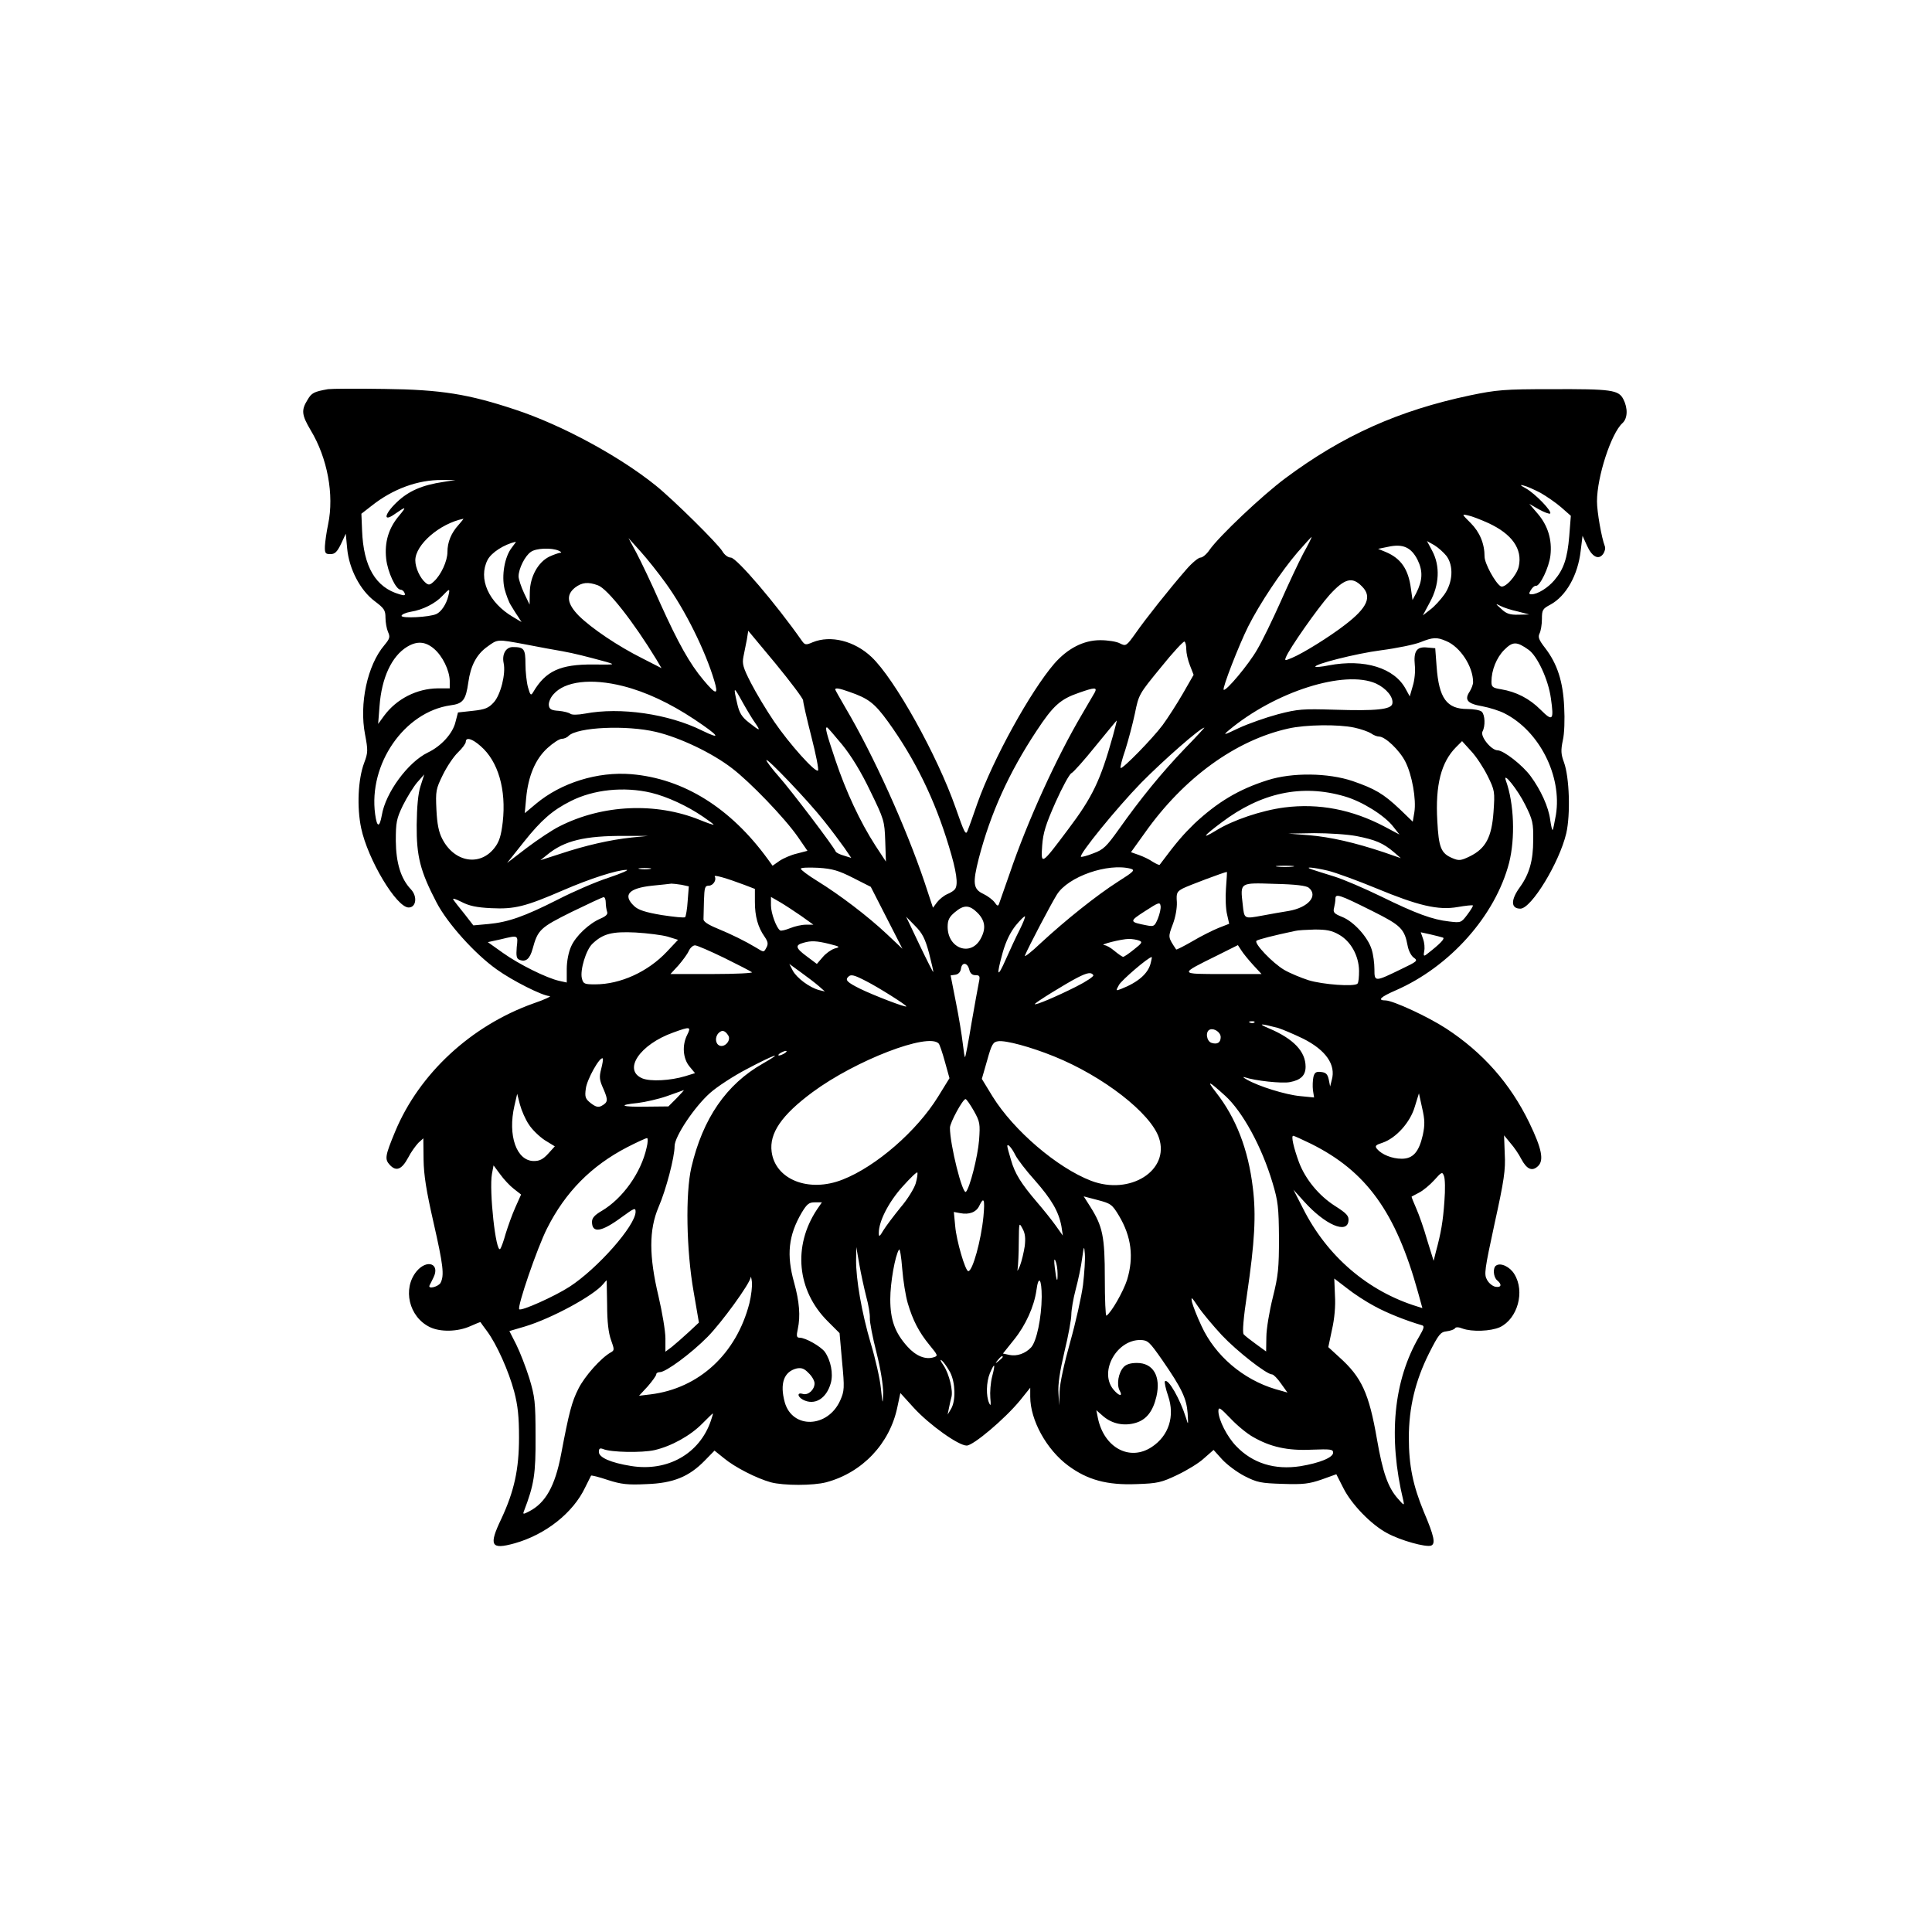 <?xml version="1.0" encoding="UTF-8" standalone="yes"?>
<svg version="1.0" xmlns="http://www.w3.org/2000/svg" width="100mm" height="100mm" viewBox="0 0 596 842" preserveAspectRatio="xMidYMid meet">
  <g transform="translate(0,842) scale(0.1,-0.1)" fill="#000000" stroke="none">
    <path d="M200 6724 c-62 -11 -72 -16 -90 -47 -28 -45 -25 -66 14 -132 73 -121
103 -281 76 -410 -7 -33 -13 -76 -14 -95 -1 -31 2 -35 24 -35 19 0 29 9 46 44
l21 45 6 -64 c8 -89 57 -183 120 -230 41 -31 47 -39 47 -72 0 -20 5 -48 11
-62 10 -22 8 -29 -16 -58 -74 -87 -110 -255 -84 -389 13 -69 13 -79 -4 -124
-27 -72 -32 -194 -13 -284 29 -137 154 -346 207 -346 33 0 39 48 10 79 -44 46
-65 115 -66 211 0 81 3 97 31 155 18 36 46 81 62 100 l31 35 -16 -50 c-11 -33
-16 -90 -17 -170 -1 -137 15 -201 87 -339 47 -90 166 -223 262 -291 68 -49
199 -115 230 -116 11 0 -20 -15 -70 -32 -272 -97 -498 -306 -603 -559 -44
-106 -46 -120 -23 -145 28 -30 52 -20 80 32 12 24 33 52 44 64 l22 20 1 -92
c1 -69 12 -137 43 -273 43 -189 48 -232 31 -265 -10 -17 -56 -29 -48 -11 2 4
10 19 17 34 30 60 -27 82 -73 28 -63 -76 -34 -200 58 -244 46 -22 121 -20 175
4 24 11 45 19 45 18 1 -2 14 -20 29 -40 42 -57 94 -173 118 -263 16 -61 21
-109 21 -200 0 -139 -21 -234 -77 -354 -56 -117 -46 -136 58 -107 135 38 255
133 307 243 13 26 25 50 26 52 2 2 35 -6 73 -19 59 -19 87 -22 169 -18 116 4
185 32 254 103 l42 43 41 -33 c48 -40 143 -88 204 -105 56 -15 185 -15 242 0
157 42 277 168 310 328 l13 61 59 -65 c68 -74 194 -164 230 -164 29 0 166 116
232 196 l45 56 0 -39 c0 -102 71 -231 166 -301 84 -62 169 -85 297 -80 92 3
109 7 178 40 42 20 95 52 117 73 l41 36 37 -41 c21 -23 65 -56 98 -73 55 -28
71 -31 166 -34 89 -3 115 0 170 19 l64 23 30 -59 c35 -71 122 -161 192 -198
59 -32 168 -62 191 -54 20 8 14 40 -32 148 -47 114 -65 201 -65 322 0 131 28
248 88 368 42 83 50 93 77 96 16 2 33 8 36 13 3 6 16 6 33 -1 41 -15 123 -12
163 6 77 37 110 155 63 231 -19 32 -59 51 -79 38 -16 -9 -13 -51 4 -65 22 -18
18 -32 -7 -28 -12 2 -29 15 -37 30 -14 24 -11 43 33 247 41 186 48 233 44 302
l-3 81 28 -34 c16 -18 37 -49 47 -69 24 -45 47 -55 72 -32 28 25 18 76 -37
190 -83 171 -202 306 -363 411 -80 52 -230 121 -263 122 -38 0 -23 15 44 44
236 103 434 325 494 556 27 107 22 258 -14 358 -16 45 52 -40 84 -105 33 -66
36 -80 35 -155 0 -88 -17 -147 -57 -203 -42 -57 -41 -95 1 -95 48 0 170 201
200 328 19 82 14 245 -10 310 -13 35 -14 52 -5 95 7 28 9 93 6 146 -5 111 -30
188 -83 257 -28 36 -32 48 -24 64 5 10 10 38 10 62 0 40 3 45 37 63 68 37 120
128 132 235 l8 65 19 -42 c22 -50 51 -65 71 -37 7 10 11 25 7 34 -14 36 -34
149 -34 195 0 107 62 297 111 341 23 21 24 65 4 104 -21 41 -52 45 -315 44
-205 0 -237 -3 -353 -27 -312 -66 -555 -175 -805 -361 -102 -76 -289 -253
-331 -313 -12 -18 -30 -33 -39 -33 -9 0 -37 -23 -62 -52 -74 -85 -178 -216
-221 -278 -40 -56 -42 -57 -68 -44 -14 8 -53 14 -86 14 -73 0 -142 -36 -200
-102 -104 -121 -266 -414 -335 -608 -18 -52 -37 -106 -43 -120 -8 -22 -14 -10
-52 99 -80 229 -266 563 -367 658 -74 70 -178 96 -256 64 -30 -13 -34 -12 -47
6 -112 160 -285 363 -310 363 -12 0 -28 12 -37 28 -20 33 -212 223 -290 286
-159 128 -408 263 -610 330 -207 69 -326 88 -573 91 -121 2 -231 1 -245 -1z
m504 -404 c-95 -14 -154 -40 -206 -90 -53 -51 -59 -86 -10 -52 53 37 56 36 21
-6 -45 -53 -64 -115 -56 -187 6 -57 42 -135 63 -135 6 0 14 -6 17 -14 5 -11 0
-13 -22 -6 -104 30 -157 120 -163 278 l-3 73 45 35 c92 73 201 113 305 112
l60 0 -51 -8z m4780 -48 c26 -15 67 -43 90 -63 l42 -37 -7 -89 c-8 -96 -24
-144 -65 -192 -28 -33 -73 -61 -99 -61 -12 0 -13 3 -3 19 7 11 16 19 22 18 17
-3 57 80 63 132 8 68 -11 131 -56 183 l-36 42 42 -24 c24 -13 45 -21 49 -18 9
10 -66 87 -105 109 -26 14 -29 18 -11 13 14 -3 47 -18 74 -32z m-229 -131
c105 -48 151 -114 134 -190 -9 -40 -61 -97 -79 -86 -24 15 -70 100 -70 129 0
57 -21 107 -61 147 -39 39 -39 39 -12 33 16 -3 55 -18 88 -33z m-4486 -8 c-33
-36 -49 -76 -49 -119 0 -39 -28 -100 -59 -128 -17 -16 -23 -17 -36 -6 -24 20
-45 65 -45 98 0 68 106 160 209 181 3 1 -7 -11 -20 -26z m3681 -125 c-21 -40
-66 -136 -100 -213 -34 -76 -79 -169 -101 -206 -37 -65 -137 -184 -146 -175
-7 6 66 194 107 276 51 101 144 240 215 323 32 37 60 67 61 67 2 0 -14 -33
-36 -72z m-2779 -129 c85 -117 173 -295 212 -426 19 -63 8 -63 -47 3 -60 71
-110 161 -187 331 -38 87 -86 187 -105 223 l-35 65 53 -59 c29 -32 78 -94 109
-137z m-670 155 c-32 -40 -46 -123 -32 -181 7 -26 19 -58 27 -70 8 -13 21 -35
31 -49 l16 -25 -37 22 c-107 63 -153 167 -111 249 17 32 71 67 123 79 2 1 -6
-11 -17 -25z m4073 -37 c32 -43 28 -116 -10 -169 -16 -22 -43 -52 -61 -65
l-32 -25 31 58 c41 75 45 157 10 223 l-23 43 32 -18 c18 -11 41 -32 53 -47z
m-126 -17 c24 -49 22 -90 -6 -145 l-16 -30 -7 50 c-11 84 -43 131 -109 159
l-34 14 44 9 c64 14 100 -2 128 -57z m-3743 40 c11 -5 14 -9 7 -9 -8 -1 -29
-8 -48 -17 -49 -24 -84 -87 -85 -155 l-1 -54 -24 50 c-13 28 -24 61 -24 73 0
33 28 90 54 107 22 16 89 19 121 5z m3500 -155 c46 -45 25 -93 -73 -168 -67
-52 -183 -124 -231 -144 -31 -13 -33 -13 -27 2 14 37 139 215 191 273 65 71
98 80 140 37z m-3329 4 c42 -15 156 -161 254 -322 l23 -39 -84 43 c-106 53
-220 130 -276 185 -52 53 -57 91 -17 123 30 23 57 26 100 10z m-652 -46 c-9
-37 -31 -69 -52 -79 -31 -14 -152 -20 -152 -8 0 6 18 14 41 18 51 8 107 36
138 70 31 33 33 32 25 -1z m4661 -68 l50 -13 -47 -1 c-37 -1 -53 4 -75 25 -27
24 -27 25 -3 13 13 -7 47 -18 75 -24z m-3115 -387 c0 -9 16 -80 36 -158 20
-78 33 -144 29 -148 -11 -11 -125 116 -191 213 -34 50 -79 125 -101 168 -35
68 -39 84 -33 115 4 21 11 54 15 75 l6 38 119 -143 c65 -79 119 -151 120 -160z
m2803 258 c61 -25 117 -111 117 -179 0 -10 -7 -28 -15 -41 -24 -36 -10 -53 55
-64 32 -6 76 -20 97 -31 152 -77 251 -273 224 -442 -6 -34 -12 -63 -14 -66 -3
-2 -7 18 -11 44 -7 56 -41 130 -85 190 -35 48 -117 112 -144 113 -28 0 -77 61
-66 82 13 24 11 72 -3 86 -7 7 -35 12 -63 12 -90 0 -124 47 -134 185 l-6 80
-35 3 c-46 5 -60 -16 -54 -77 3 -26 -1 -66 -9 -91 l-13 -45 -17 31 c-49 93
-180 134 -337 104 -29 -6 -55 -8 -57 -6 -11 10 177 58 286 72 69 9 146 25 171
35 55 22 72 23 113 5z m-4010 -15 c56 -11 127 -24 157 -29 55 -10 105 -23 190
-46 44 -13 42 -13 -55 -12 -143 1 -207 -28 -261 -120 -10 -17 -13 -15 -23 21
-6 22 -11 68 -11 101 0 66 -6 74 -55 74 -31 0 -48 -32 -40 -70 10 -46 -13
-138 -43 -171 -23 -25 -37 -31 -92 -37 l-64 -7 -11 -42 c-12 -50 -62 -105
-121 -133 -86 -42 -184 -175 -200 -273 -10 -55 -21 -54 -29 4 -30 219 127 446
328 475 55 7 67 23 78 100 10 73 36 122 82 155 47 34 41 34 170 10z m2877 -21
c0 -16 7 -48 16 -70 l16 -41 -47 -82 c-26 -45 -66 -107 -88 -137 -44 -59 -176
-194 -183 -187 -3 2 6 38 20 78 13 41 32 112 42 159 17 84 18 85 113 201 52
65 99 115 103 113 5 -3 8 -18 8 -34z m-3279 3 c38 -32 68 -95 69 -140 l0 -33
-52 0 c-92 -1 -179 -46 -233 -118 l-27 -37 6 77 c9 124 53 218 120 259 43 26
79 24 117 -8z m4771 -5 c38 -27 86 -130 97 -211 14 -97 8 -103 -45 -50 -49 49
-106 78 -172 89 -37 6 -42 10 -42 33 0 50 22 105 56 139 37 37 54 37 106 0z
m-665 -147 c45 -21 77 -60 71 -88 -5 -25 -70 -32 -253 -26 -137 4 -158 3 -246
-20 -52 -14 -129 -41 -170 -60 -65 -31 -71 -33 -44 -10 202 169 505 265 642
204z m-3282 -11 c99 -25 204 -74 311 -145 108 -72 122 -92 34 -49 -147 73
-357 103 -510 74 -33 -6 -57 -6 -64 -1 -6 5 -29 11 -51 13 -32 2 -41 7 -43 24
-2 12 7 34 20 48 49 57 164 71 303 36z m577 -162 c25 -36 20 -35 -28 3 -31 24
-42 42 -51 82 -18 77 -16 78 23 7 20 -36 45 -77 56 -92z m409 137 c84 -29 110
-49 169 -130 119 -165 204 -340 265 -542 34 -111 42 -168 27 -188 -4 -6 -19
-16 -34 -22 -14 -6 -34 -22 -44 -35 l-18 -24 -37 112 c-81 240 -223 554 -343
757 -25 43 -46 80 -46 82 0 8 16 6 61 -10z m1070 -3 c-5 -9 -30 -52 -56 -96
-111 -188 -238 -467 -314 -691 -23 -66 -44 -126 -47 -134 -4 -11 -8 -10 -19 6
-8 11 -30 28 -49 37 -45 21 -48 46 -20 156 51 195 130 371 251 554 73 111 104
139 186 167 68 24 80 24 68 1z m79 -190 c-54 -193 -88 -265 -196 -408 -116
-155 -118 -156 -112 -69 4 56 16 93 58 188 29 65 60 122 69 127 9 4 57 58 106
119 50 61 91 111 92 111 1 0 -7 -31 -17 -68z m1052 37 c29 -6 62 -18 73 -25
11 -8 26 -14 35 -14 27 0 90 -60 115 -110 29 -57 48 -164 39 -220 l-7 -41 -56
54 c-72 68 -108 89 -206 123 -107 36 -263 38 -370 4 -127 -40 -219 -96 -319
-189 -48 -47 -76 -78 -152 -180 -2 -2 -15 4 -30 13 -14 10 -41 23 -61 30 l-34
12 61 85 c169 239 395 403 625 454 75 17 217 19 287 4z m-3042 -19 c104 -25
243 -91 330 -158 79 -60 230 -217 287 -299 l42 -61 -46 -12 c-26 -6 -60 -21
-76 -32 l-30 -21 -21 29 c-162 223 -367 351 -595 370 -146 12 -305 -37 -415
-129 l-49 -41 6 65 c9 97 40 170 92 218 25 23 53 41 63 41 10 0 24 6 30 13 39
38 252 48 382 17z m810 -55 c40 -49 83 -119 123 -203 60 -123 62 -130 65 -217
l3 -90 -46 70 c-67 104 -128 235 -174 372 -40 119 -46 143 -37 143 3 0 32 -34
66 -75z m1494 -17 c-99 -103 -193 -218 -287 -351 -55 -77 -68 -90 -112 -106
-27 -11 -52 -17 -54 -15 -10 9 155 212 263 323 98 99 256 238 275 240 2 1 -36
-41 -85 -91z m-3069 10 c76 -66 112 -189 96 -331 -7 -59 -15 -85 -35 -111 -63
-83 -175 -65 -228 37 -16 30 -23 66 -26 128 -4 82 -2 91 28 152 17 35 47 80
66 98 19 18 34 39 34 46 0 22 28 14 65 -19z m4388 -129 c32 -65 32 -69 26
-158 -8 -110 -34 -159 -103 -193 -39 -19 -48 -20 -76 -8 -50 21 -60 46 -66
163 -9 156 17 255 81 320 l27 27 39 -43 c22 -23 54 -72 72 -108z m-2893 -195
c33 -41 73 -95 90 -119 l30 -44 -32 10 c-18 5 -34 13 -36 18 -6 18 -193 265
-248 327 -30 34 -54 66 -54 71 1 13 184 -179 250 -263z m-752 121 c70 -17 157
-57 227 -105 25 -17 45 -32 45 -34 0 -2 -27 7 -61 21 -191 77 -423 67 -610
-28 -31 -15 -95 -58 -143 -94 l-86 -66 74 93 c75 94 124 137 204 177 99 50
231 64 350 36z m3023 -16 c76 -22 175 -84 212 -133 l26 -33 -64 34 c-142 75
-287 103 -437 84 -100 -13 -225 -55 -299 -101 -66 -40 -55 -24 24 35 173 131
351 169 538 114z m52 -173 c81 -16 115 -30 162 -70 l30 -26 -75 26 c-126 42
-231 66 -325 74 l-90 7 112 2 c62 0 145 -5 186 -13z m-3160 -6 c-95 -10 -203
-35 -311 -71 l-87 -28 30 24 c74 61 162 83 340 82 l100 0 -72 -7z m2880 -127
c-18 -2 -48 -2 -65 0 -18 2 -4 4 32 4 36 0 50 -2 33 -4z m-2800 -10 c-13 -2
-33 -2 -45 0 -13 2 -3 4 22 4 25 0 35 -2 23 -4z m885 -39 l77 -39 69 -135 69
-135 -69 65 c-82 77 -204 170 -303 231 -39 24 -71 48 -71 53 0 5 34 6 76 4 62
-4 89 -12 152 -44z m1210 40 c20 -6 13 -13 -55 -56 -94 -60 -230 -169 -336
-267 -42 -40 -74 -65 -70 -55 15 37 115 227 139 265 49 79 223 139 322 113z
m861 -9 c35 -9 128 -43 208 -76 183 -76 271 -97 356 -82 34 6 64 9 66 7 2 -2
-9 -20 -24 -40 -27 -36 -29 -36 -79 -30 -73 8 -144 34 -297 109 -74 36 -165
75 -204 87 -38 12 -81 25 -95 30 -42 14 1 11 69 -5z m-3136 -30 c-56 -18 -155
-61 -221 -95 -148 -75 -218 -99 -303 -107 l-66 -6 -38 49 c-22 27 -44 55 -49
63 -6 8 8 4 34 -9 34 -18 67 -25 131 -28 102 -5 149 7 313 78 118 51 233 88
276 89 14 0 -21 -15 -77 -34z m2690 -47 c-3 -40 -1 -91 5 -114 l9 -40 -46 -18
c-25 -10 -77 -36 -114 -58 -38 -22 -70 -38 -71 -36 -36 54 -36 53 -15 109 12
31 19 71 18 97 -3 40 0 46 26 60 23 12 180 71 192 72 1 0 -1 -33 -4 -72z
m-2100 16 l47 -18 0 -57 c0 -62 13 -110 42 -151 15 -22 17 -32 8 -48 -11 -21
-11 -21 -43 -1 -50 30 -107 58 -172 85 -39 16 -60 30 -59 40 0 9 1 45 2 81 2
57 4 65 21 65 19 0 35 25 26 40 -5 9 51 -7 128 -36z m-273 0 l32 -7 -5 -64
c-2 -35 -8 -67 -11 -70 -3 -4 -49 1 -102 9 -71 12 -102 22 -120 39 -51 48 -25
78 78 89 40 4 78 8 84 9 6 0 26 -2 44 -5z m2734 -13 c42 -35 -2 -86 -87 -101
-31 -5 -83 -14 -114 -20 -82 -15 -80 -16 -87 48 -11 97 -14 95 139 90 92 -2
138 -8 149 -17z m278 -102 c124 -62 139 -77 153 -152 4 -21 16 -44 27 -51 18
-13 15 -16 -54 -49 -117 -57 -118 -57 -118 -1 0 26 -5 64 -12 86 -16 53 -78
122 -129 142 -35 14 -40 20 -35 39 3 12 6 30 6 40 0 24 16 19 162 -54z m-3342
37 c0 -13 3 -31 6 -40 4 -10 -5 -19 -28 -29 -50 -21 -109 -76 -129 -122 -11
-24 -19 -64 -19 -98 l0 -59 -32 7 c-55 12 -176 72 -246 122 l-66 47 55 12 c79
19 77 20 71 -34 -3 -39 -1 -50 12 -55 28 -11 45 4 57 47 23 84 32 93 171 162
72 35 134 64 139 64 5 0 9 -11 9 -24z m852 -58 l53 -38 -33 0 c-18 0 -49 -7
-68 -15 -20 -8 -40 -13 -44 -10 -16 10 -40 75 -40 109 l0 37 40 -23 c22 -13
63 -40 92 -60z m1554 -12 c-14 -33 -17 -35 -48 -29 -77 15 -78 17 -8 62 59 38
65 41 68 23 2 -11 -4 -36 -12 -56z m-785 25 c32 -33 37 -67 14 -110 -42 -82
-145 -46 -145 50 0 29 7 43 31 63 40 34 64 33 100 -3z m183 -73 c-15 -29 -42
-87 -60 -128 -38 -86 -43 -76 -14 29 14 49 33 88 57 118 20 24 38 42 40 39 2
-2 -8 -28 -23 -58z m-395 -102 c11 -44 20 -81 18 -82 -1 -1 -28 52 -60 119
l-58 122 39 -40 c32 -32 44 -56 61 -119z m1786 81 c52 -29 87 -92 88 -158 0
-26 -2 -52 -7 -56 -13 -14 -151 -4 -213 15 -34 11 -82 31 -106 45 -51 30 -133
116 -121 127 8 6 74 23 169 43 11 3 49 5 85 6 50 0 74 -4 105 -22z m-2925 -9
l45 -14 -49 -52 c-82 -87 -202 -142 -312 -142 -47 0 -52 2 -58 26 -9 35 18
125 46 151 46 44 86 54 188 49 52 -3 115 -11 140 -18z m3378 -4 c12 -3 -12
-28 -69 -72 -14 -11 -16 -9 -12 13 3 13 1 37 -5 53 l-10 29 41 -9 c23 -5 48
-12 55 -14z m-1324 -13 c16 -6 14 -11 -22 -39 -22 -18 -43 -32 -47 -32 -4 0
-20 11 -37 25 -16 14 -37 26 -46 26 -23 2 77 27 108 27 14 0 33 -3 44 -7z
m-1349 -15 c47 -12 48 -13 22 -20 -15 -5 -38 -21 -52 -38 l-25 -29 -44 33
c-49 36 -52 49 -15 59 34 10 57 9 114 -5z m-460 -60 c61 -30 115 -58 122 -63
6 -4 -71 -8 -172 -8 l-183 0 35 38 c18 21 39 49 45 63 6 13 18 24 27 24 9 0
66 -25 126 -54z m2306 -31 l37 -40 -168 0 c-194 0 -193 -2 -25 81 l90 45 15
-23 c8 -13 31 -41 51 -63z m-446 8 c-11 -46 -55 -84 -129 -113 -24 -9 -24 -9
-9 18 12 21 126 119 142 121 2 1 0 -11 -4 -26z m-1446 -101 l26 -23 -25 6
c-42 11 -98 53 -115 85 l-15 29 51 -37 c28 -20 63 -47 78 -60z m655 73 c4 -17
13 -25 27 -25 19 0 21 -4 15 -32 -4 -18 -18 -98 -32 -177 -13 -80 -26 -146
-28 -148 -2 -2 -6 25 -10 59 -4 35 -17 116 -30 180 l-23 117 21 3 c13 2 22 12
24 26 4 30 28 28 36 -3z m541 -25 c3 -5 -31 -28 -75 -50 -85 -43 -180 -83
-180 -76 0 6 133 88 185 115 45 23 61 25 70 11z m-990 -26 c55 -28 175 -104
175 -110 0 -7 -145 49 -202 77 -56 28 -66 38 -51 52 11 12 26 8 78 -19z m1692
-180 c-3 -3 -12 -4 -19 -1 -8 3 -5 6 6 6 11 1 17 -2 13 -5z m103 -24 c19 -6
69 -27 110 -47 99 -50 143 -114 124 -180 l-7 -28 -6 30 c-5 23 -12 31 -33 33
-22 3 -29 -2 -34 -22 -3 -15 -4 -40 -2 -57 l5 -32 -61 6 c-64 6 -182 43 -232
72 -16 9 -20 13 -9 10 44 -15 162 -28 197 -21 47 9 68 29 68 67 0 66 -52 121
-157 166 -55 23 -43 24 37 3z m-2575 -30 c-23 -45 -19 -103 10 -138 l24 -29
-42 -13 c-66 -20 -152 -24 -187 -10 -87 36 -12 148 134 200 74 27 79 26 61
-10z m2325 -10 c0 -24 -15 -33 -40 -25 -22 7 -28 50 -7 58 19 7 47 -12 47 -33z
m-2146 7 c13 -21 -15 -53 -38 -44 -19 8 -21 38 -4 55 15 15 28 11 42 -11z
m917 -35 c4 -4 16 -39 27 -79 l20 -72 -50 -81 c-92 -149 -270 -304 -416 -361
-147 -58 -293 0 -309 121 -11 81 43 160 178 260 188 139 505 261 550 212z
m503 -56 c213 -86 421 -247 457 -355 48 -142 -126 -252 -296 -187 -148 57
-337 219 -429 367 l-47 77 23 80 c20 72 26 81 48 84 33 5 143 -25 244 -66z
m-1174 14 c-8 -5 -19 -10 -25 -10 -5 0 -3 5 5 10 8 5 20 10 25 10 6 0 3 -5 -5
-10z m-95 -45 c-159 -90 -262 -239 -312 -453 -26 -113 -22 -361 10 -542 l23
-134 -45 -42 c-25 -23 -58 -52 -73 -64 l-28 -21 0 58 c0 32 -14 114 -30 183
-42 176 -42 290 0 389 33 76 70 218 70 266 0 42 87 172 155 232 29 26 102 74
162 105 117 62 166 79 68 23z m-705 -24 c-9 -35 -8 -48 10 -87 21 -49 20 -58
-9 -74 -14 -7 -25 -4 -46 12 -24 19 -27 27 -22 63 4 39 62 143 74 132 2 -3 -1
-23 -7 -46z m2719 -116 c76 -69 160 -222 207 -380 24 -80 27 -107 28 -240 0
-131 -3 -164 -27 -260 -15 -60 -28 -138 -28 -172 l-1 -63 -44 32 c-25 18 -49
37 -54 43 -6 8 -1 71 15 176 33 224 40 344 25 463 -20 167 -73 304 -161 416
-42 54 -33 51 40 -15z m-2390 -11 l-36 -36 -97 -1 c-108 -2 -127 7 -36 16 32
4 90 17 127 30 37 13 70 25 73 26 2 0 -12 -15 -31 -35z m-644 -115 c14 -22 45
-52 69 -68 l44 -27 -29 -32 c-22 -24 -37 -32 -62 -32 -76 0 -115 111 -85 241
l12 52 12 -47 c7 -26 24 -65 39 -87z m3896 -45 c-17 -75 -43 -104 -92 -104
-42 0 -87 18 -108 43 -10 13 -6 17 25 27 58 20 120 88 140 157 l18 58 14 -64
c12 -52 12 -74 3 -117z m-1957 105 c27 -48 28 -57 23 -128 -6 -73 -40 -206
-57 -225 -15 -15 -70 205 -70 279 0 22 56 125 68 125 4 0 20 -23 36 -51z
m1470 -144 c241 -120 369 -297 466 -647 l19 -69 -22 7 c-215 66 -394 219 -499
429 l-41 80 47 -52 c91 -101 188 -143 193 -83 2 21 -8 32 -60 65 -70 45 -128
116 -156 190 -23 63 -35 115 -25 115 4 0 39 -16 78 -35z m-2896 -17 c-24 -109
-104 -221 -195 -275 -31 -18 -43 -31 -43 -48 0 -51 41 -45 129 20 55 40 61 43
61 24 0 -60 -166 -248 -288 -327 -65 -42 -210 -107 -219 -98 -10 10 78 267
121 352 80 159 193 273 349 354 43 22 82 40 87 40 4 0 4 -19 -2 -42z m1607
-32 c9 -18 47 -68 85 -110 73 -83 104 -136 116 -201 l6 -40 -32 45 c-18 25
-54 70 -80 100 -70 82 -97 125 -114 185 -9 29 -16 56 -16 60 0 14 20 -8 35
-39z m-2186 -147 l32 -25 -25 -56 c-14 -31 -32 -82 -42 -114 -9 -33 -20 -63
-24 -67 -19 -21 -49 255 -36 327 l7 37 29 -39 c15 -21 42 -50 59 -63z m1752
24 c-6 -21 -35 -69 -66 -105 -30 -37 -64 -82 -75 -100 -17 -29 -20 -30 -20
-11 0 50 42 133 103 201 34 38 63 66 65 62 2 -5 -1 -26 -7 -47z m2304 -78 c-6
-88 -15 -139 -37 -220 l-10 -40 -28 90 c-14 50 -36 112 -48 139 -12 27 -21 50
-20 51 2 1 17 9 34 18 17 9 46 33 65 54 32 36 35 37 42 18 5 -11 6 -60 2 -110z
m-1418 -64 c54 -91 65 -180 35 -279 -17 -52 -69 -143 -90 -156 -4 -2 -7 71 -7
162 0 183 -9 227 -64 314 l-28 44 61 -16 c57 -15 63 -19 93 -69z m-591 -3
c-10 -103 -47 -238 -66 -238 -13 0 -52 134 -57 196 l-6 62 27 -5 c40 -8 71 4
84 32 20 42 25 28 18 -47z m-726 30 c-105 -159 -87 -352 47 -486 l52 -52 11
-125 c11 -115 10 -127 -8 -168 -54 -121 -209 -126 -242 -8 -22 81 -4 133 52
147 21 4 33 0 52 -20 15 -14 26 -34 26 -45 0 -28 -28 -53 -51 -46 -25 8 -25
-11 0 -25 51 -27 103 4 122 73 11 41 0 97 -26 135 -18 24 -84 62 -110 62 -13
0 -15 7 -8 38 12 56 7 119 -16 202 -34 121 -25 206 33 305 23 38 32 45 57 45
l31 0 -22 -32z m906 -159 c-4 -26 -13 -65 -21 -86 -9 -21 -13 -27 -10 -13 2
14 5 66 5 115 1 88 1 89 16 61 12 -21 14 -42 10 -77z m254 -169 c-7 -52 -32
-164 -56 -249 -26 -93 -45 -179 -46 -215 l-2 -61 -3 54 c-3 37 6 94 26 180 17
69 30 142 30 161 0 19 8 69 19 110 11 41 24 102 28 135 8 57 9 58 12 20 2 -22
-2 -83 -8 -135z m-945 -50 c10 -36 17 -78 16 -95 -1 -16 12 -84 29 -150 18
-71 29 -142 29 -175 -2 -54 -2 -53 -10 20 -4 41 -24 129 -44 195 -39 132 -65
280 -64 365 l1 55 13 -75 c7 -41 21 -104 30 -140z m181 -29 c22 -75 49 -127
95 -183 36 -44 38 -47 19 -53 -36 -12 -78 5 -115 46 -55 61 -75 117 -75 207 0
72 21 190 38 216 4 6 10 -31 14 -83 4 -52 15 -119 24 -150z m653 130 c1 -48
-5 -35 -12 24 -4 32 -3 43 3 30 5 -11 9 -35 9 -54z m-1343 -131 c-57 -221
-220 -371 -431 -397 l-50 -6 38 41 c20 23 37 47 37 52 0 6 7 10 16 10 26 0
136 81 208 154 62 63 184 231 188 260 0 6 3 -4 5 -21 2 -18 -3 -60 -11 -93z
m2725 -13 c53 -29 135 -62 207 -83 11 -3 7 -15 -13 -49 -112 -192 -136 -438
-69 -715 5 -23 3 -22 -25 10 -42 48 -65 113 -90 258 -35 201 -67 270 -164 357
l-48 44 16 76 c11 47 16 104 13 149 l-3 74 56 -43 c30 -24 84 -59 120 -78z
m-3345 5 c0 -72 6 -122 17 -152 15 -42 15 -45 -1 -54 -43 -24 -114 -104 -141
-158 -29 -57 -41 -103 -76 -288 -26 -136 -67 -210 -139 -247 -25 -13 -28 -13
-23 0 45 117 52 163 51 327 0 150 -3 173 -27 253 -15 48 -41 115 -57 147 l-30
59 68 20 c116 35 299 134 341 185 7 9 14 16 15 16 0 0 1 -48 2 -108z m1894 36
c-1 -92 -22 -193 -46 -220 -25 -27 -62 -40 -95 -33 l-28 6 48 60 c51 63 88
145 98 216 9 68 23 50 23 -29z m785 -167 c66 -70 195 -171 219 -171 6 0 24
-18 39 -40 l28 -39 -53 15 c-140 42 -262 145 -322 276 -19 40 -37 87 -41 103
-5 26 -2 23 27 -20 18 -27 65 -83 103 -124z m-260 -108 c85 -123 106 -167 111
-232 3 -52 3 -54 -7 -21 -26 83 -78 174 -92 160 -3 -3 3 -32 14 -64 30 -88 3
-173 -71 -222 -96 -64 -208 -4 -235 125 l-7 35 31 -27 c39 -33 91 -43 141 -28
47 14 75 51 90 115 20 88 -14 146 -85 146 -28 0 -47 -6 -58 -18 -23 -25 -31
-75 -18 -101 17 -30 -3 -26 -28 5 -61 78 16 215 119 214 33 -1 39 -7 95 -87z
m-695 13 c0 -2 -8 -10 -17 -17 -16 -13 -17 -12 -4 4 13 16 21 21 21 13z m-229
-67 c23 -45 25 -123 4 -159 l-15 -25 6 30 c3 17 8 36 10 44 9 28 -9 102 -33
139 -15 21 -18 31 -8 22 9 -7 25 -31 36 -51z m183 -18 c-7 -27 -10 -69 -8 -93
3 -32 2 -38 -5 -23 -14 30 -13 91 3 130 21 49 25 43 10 -14z m1136 -263 c76
-44 151 -61 256 -56 83 3 94 2 94 -13 0 -21 -58 -45 -143 -59 -111 -17 -207
12 -279 87 -40 41 -77 114 -78 152 0 21 6 18 53 -31 28 -30 72 -66 97 -80z
m-2362 70 c-49 -144 -189 -223 -348 -197 -88 14 -140 37 -140 61 0 15 4 18 18
13 34 -15 170 -17 224 -5 74 17 157 63 209 116 24 24 44 44 46 44 1 0 -3 -15
-9 -32z"/>
  </g>
</svg>